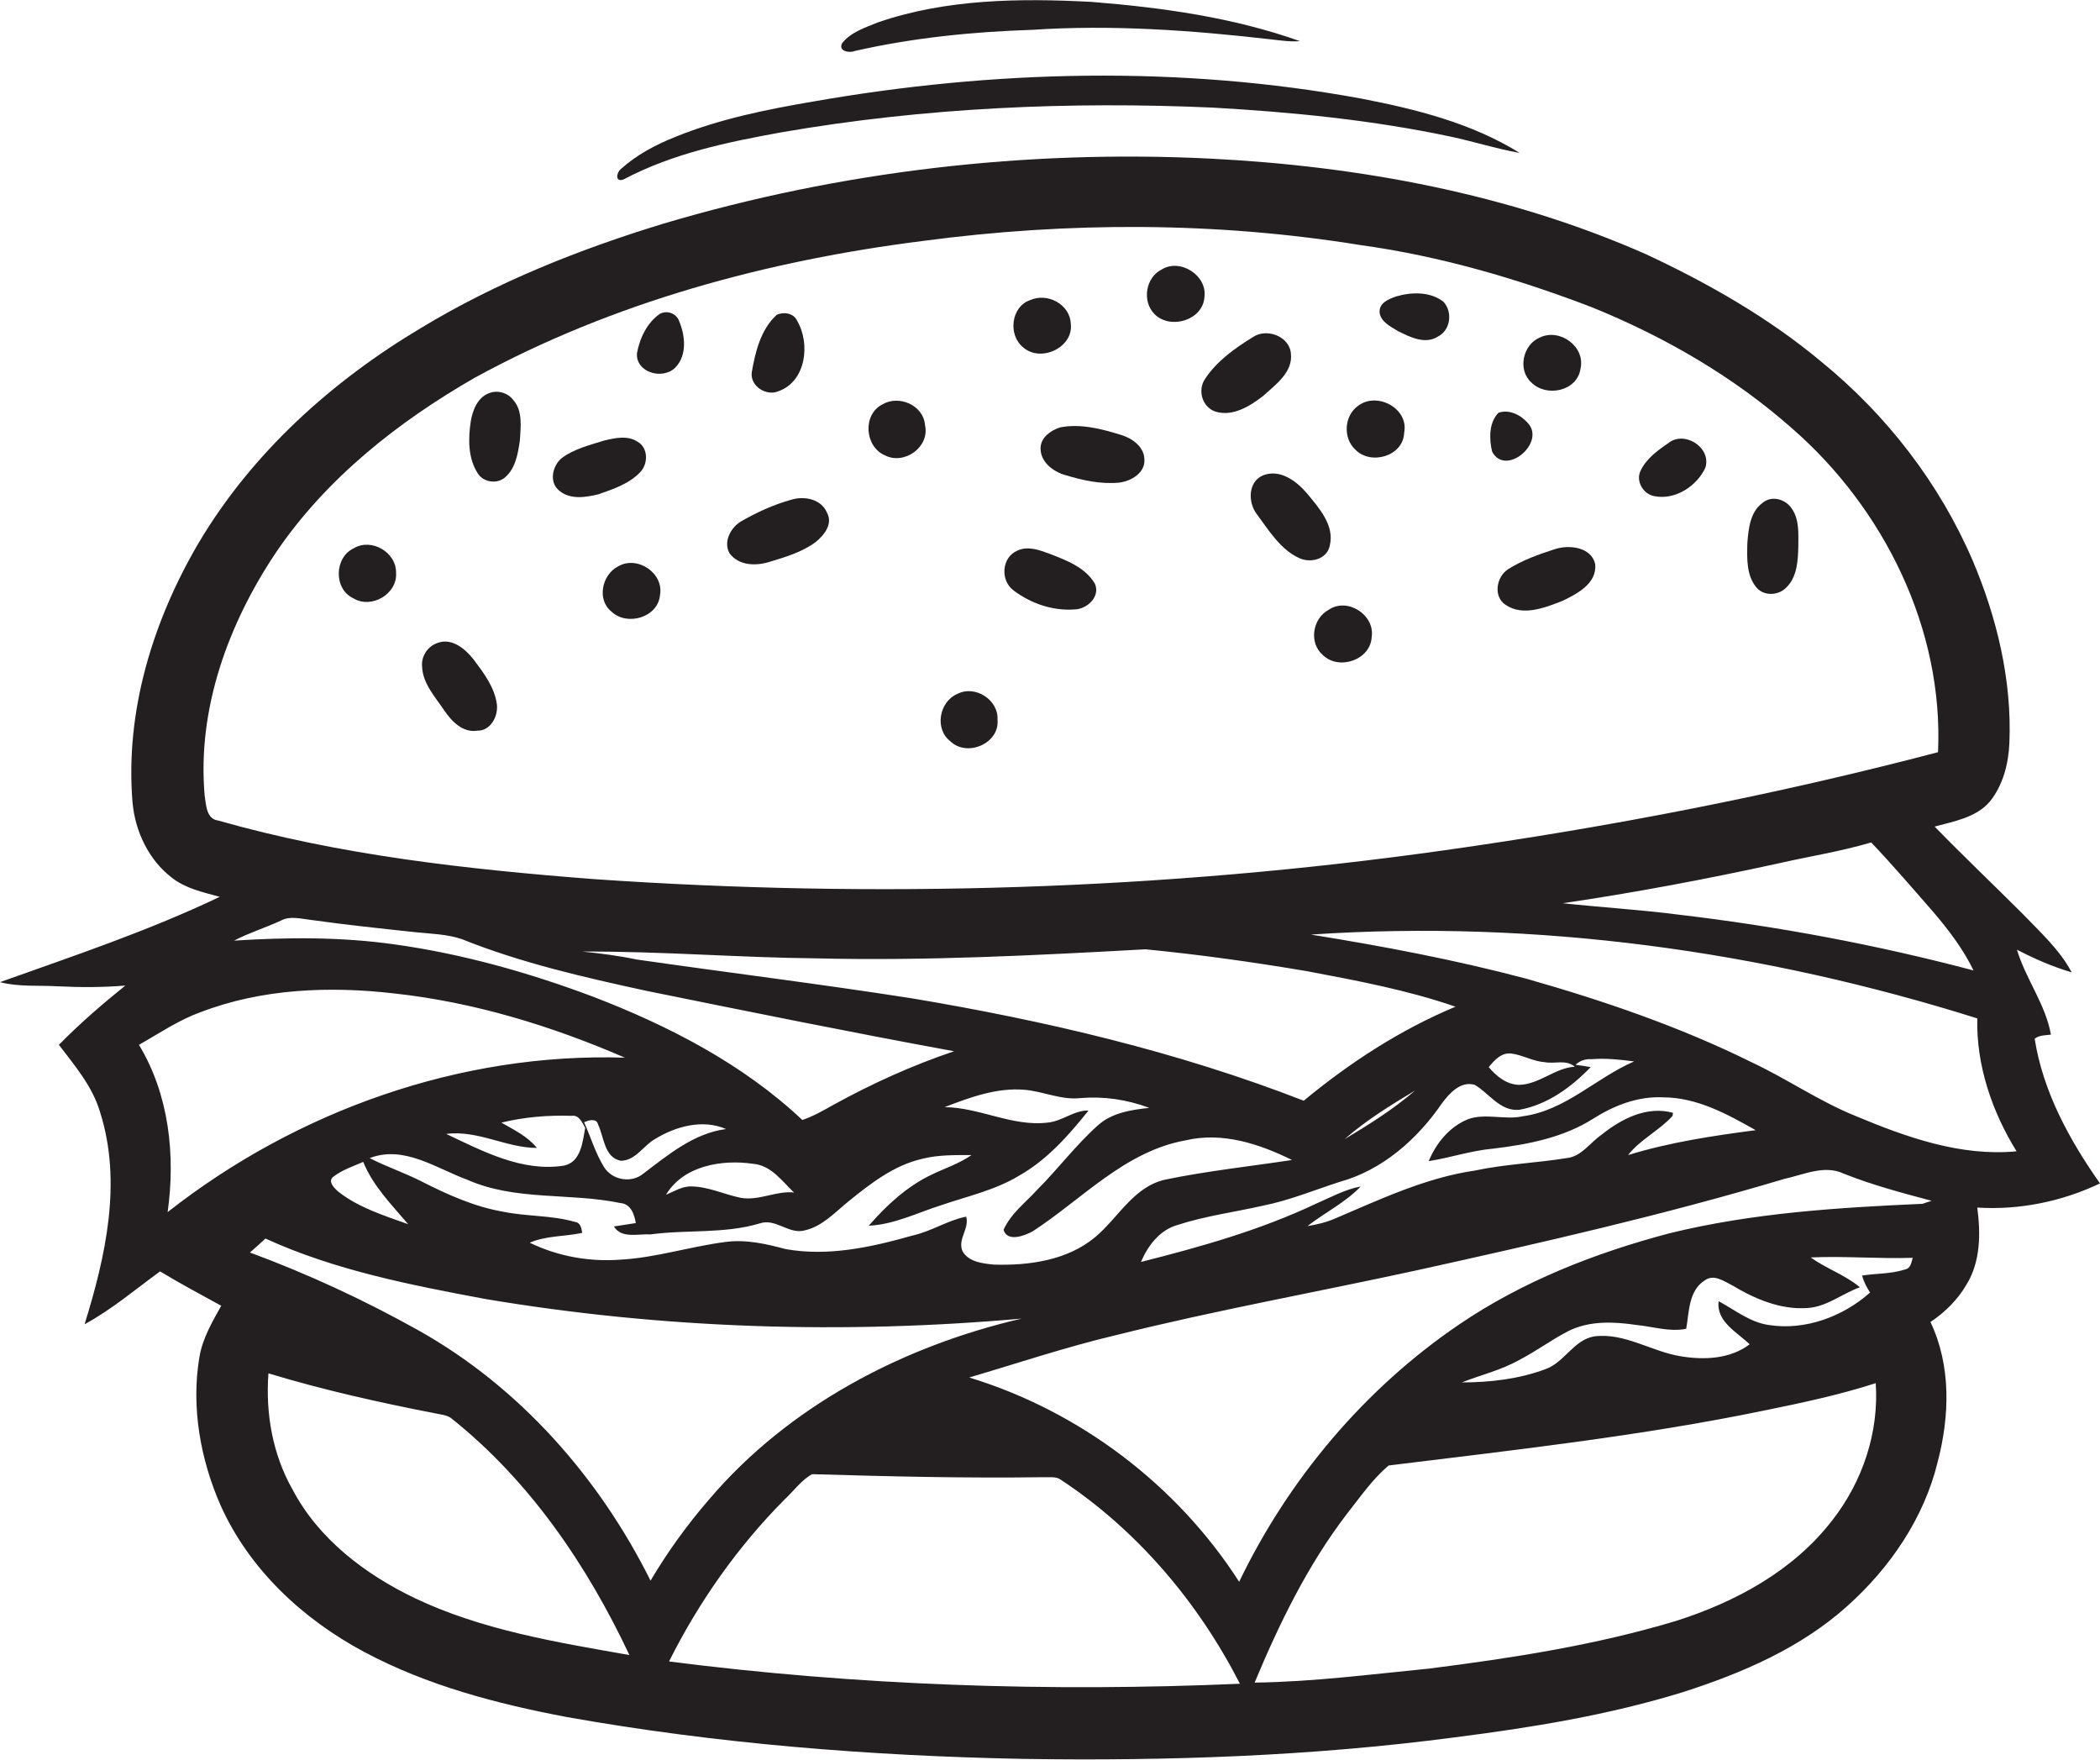 <?xml version="1.0" encoding="utf-8"?>
<!-- Generator: Adobe Illustrator 19.2.0, SVG Export Plug-In . SVG Version: 6.00 Build 0)  -->
<svg version="1.1" id="Layer_1" xmlns="http://www.w3.org/2000/svg" xmlns:xlink="http://www.w3.org/1999/xlink" x="0px" y="0px"
	 viewBox="0 0 556.2 466" enable-background="new 0 0 556.2 466" xml:space="preserve">
<g>
	<path fill="#231F20" d="M226.4,13.5c15.4-3.5,31.3-5.1,47-5.6c21-1.4,42.1,0.1,63,2.5c2.6,0.3,5.3,0.7,7.9,0.5
		C326.6,4.6,307.8,2,289.1,0.5c-18.9-1-38.4-0.8-56.5,5.4c-3.4,1.4-7.3,2.6-9.6,5.6C222,13.6,225,14.1,226.4,13.5z"/>
	<path fill="#231F20" d="M165.2,47.5c13-6.9,27.6-9.9,42-12.5c37.6-6.5,76-8.2,114.1-6.5c21.1,1.2,42.3,3.3,63,7.7
		c6.1,1.3,12,3.2,18.2,4.3c-12.7-7.9-27.5-11.6-42-14.4c-47.9-8.8-97.3-7.6-145.2,0.8C203,29,190.6,31.5,179,36.2
		c-5.3,2.1-10.4,4.8-14.6,8.6C163.2,45.8,162.9,48.4,165.2,47.5z"/>
	<path fill="#231F20" d="M556.2,313.4c-8.1-11.5-15.1-24.3-17.3-38.3c1.2-1,2.8-0.9,4.3-1.1c-1.4-8-6.7-14.8-9-22.5
		c4.6,2.4,9.4,4.5,14.5,6c-3.2-6-8.2-10.5-12.8-15.3c-7.8-7.8-15.8-15.4-23.5-23.3c5.2-1.4,11-2.4,14.6-6.6c3.5-4.3,5-10.1,5.2-15.6
		c0.7-16.5-3.3-33.1-9.7-48.2c-8.8-20.5-22.8-38.6-40.1-52.7c-14-11.7-30-20.8-46.5-28.5c-36.3-16-75.9-23.3-115.4-25.3
		c-48.7-2.4-97.9,3.3-144.7,17.2c-22.3,6.8-44.2,15.5-64.2,27.6c-23.7,14.1-44.9,33.2-59,57c-12.1,20.6-19.5,44.6-17.5,68.7
		c0.7,7.7,4.3,15.3,10.5,20c3.6,2.8,8.2,3.8,12.6,5c-18.8,9-38.6,15.6-58.2,22.6c5,1.3,10.2,0.8,15.3,1.1c6,0.3,12,0.3,17.9-0.2
		c-6.1,4.9-12.1,10.1-17.6,15.7c4.2,5.5,8.9,11,10.9,17.8c5.9,18.5,1.5,38.2-4.1,56.2c7.2-3.9,13.4-9.2,20-14
		c5.3,3.2,10.7,6.1,16.2,9.1c-2.4,4.3-5,8.7-5.8,13.7c-2.2,13.2,0.3,27,5.6,39.1c7.6,17,21.8,30.2,38.1,38.9
		c16.7,8.9,35.1,13.7,53.5,17.2c39.9,7.1,80.4,10.3,120.8,11.1c38.2,0.6,76.6-0.7,114.5-5.7c20.4-2.6,40.8-5.9,60.5-12
		c15.6-5,31.2-11.7,43.5-22.8c11.3-10.1,20.3-23.3,23.9-38.1c3.2-12.2,3.6-25.5-1.9-37.1c3.9-2.6,7.3-6,9.6-10
		c3.7-6.1,3.7-13.5,2.8-20.3C534.9,320.5,546.1,318.2,556.2,313.4z M522.7,257c-25.7-6.8-51.9-11.7-78.3-14.8
		c-10.1-1.3-20.3-1.9-30.5-3c19.1-2.8,38.1-6.4,56.9-10.5c8.3-1.9,16.7-3.2,24.8-5.6c5.7,6,11.1,12.3,16.6,18.6
		C516.2,246.4,520,251.4,522.7,257z M57.8,217.3c-3.2-0.4-3.2-4.2-3.6-6.7c-2-22.9,6.3-45.5,18.9-64.3
		c13.3-19.6,32.3-34.6,52.7-46.3c36.6-20,77.5-31,118.7-36.2c38.4-5.1,77.5-5.1,115.8,1.1c21.1,2.9,41.6,8.9,61.4,16.5
		c19.2,7.8,37.4,18.3,53,32.1c24.3,21.2,40.1,53.1,38.6,85.7c-43,11.3-86.8,19.8-130.9,26c-74.5,10.5-150.2,12.8-225.3,7.6
		C123.6,230.2,90.1,226.5,57.8,217.3z M402.4,293.9c7.4-1.3,13.8-6,18.9-11.3c-1-0.2-3-0.5-4-0.6c1.1-1.1,2.6-1.6,4.2-1.5
		c3.8-0.3,7.6,0.1,11.3,0.6c-10,4.3-18.2,13-29.4,14.5c-4.8,1.1-9.9-0.9-14.6,0.8c-4.9,2-8.4,6.3-10.4,11.1c5.7-0.9,11.3-2.8,17-3.3
		c9.2-1.1,18.6-2.9,26.5-7.9c5.5-3.5,11.8-6,18.5-5.7c9,0,17,4.4,24.6,8.7c-11.4,1.5-22.8,3.2-33.8,6.6c3.3-4.2,8.3-6.5,11.8-10.4
		c0-0.2,0.1-0.6,0.1-0.8c-6.9-1.9-13.7,1.6-18.9,5.8c-3.1,2.1-5.3,5.8-9.3,6.2c-8.1,1.3-16.3,1.6-24.3,3.3c-13,1.9-25,7.6-37,12.7
		c-2.3,1-4.8,1.6-7.3,2c4.6-3.6,10-6.2,14.1-10.5c-4.2,0.8-8,2.9-11.9,4.6c-14.8,7-30.5,11.4-46.3,15.4c1.8-4.3,5-8.5,9.7-9.8
		c7.4-2.4,15.1-3.4,22.6-5.1c7-1.4,13.5-4.1,20.3-6.3c11.3-3.1,20.6-11.3,27.1-20.8c2-2.7,5-6,8.7-4.9
		C394.3,289.4,397.3,294.4,402.4,293.9z M394.3,282.6c1.5-1.8,3.3-3.9,6-3.6c3,0.4,5.8,2.1,8.9,2.3c2.6,0.5,5.6-0.8,7.9,1.2
		c-5.3,0.3-9.4,4.7-14.8,4.8C399,287.2,396.3,285,394.3,282.6z M255.9,322.2c-5,1-9.2,3.9-14.2,5c-10.9,3.1-22.3,5.6-33.6,3.6
		c-5.2-1.4-10.5-2.6-15.9-1.9c-9.4,1.2-18.5,4.2-28,4.7c-8.2,0.6-16.5-0.9-23.9-4.5c4.4-1.9,9.3-1.6,13.9-2.6
		c-0.2-1.2-0.4-2.7-1.9-2.9c-6.2-1.8-12.7-1.4-19-2.7c-7.6-1.3-14.7-4.5-21.6-8c-4.5-2.3-9.3-3.9-13.8-6.2
		c9.1-3.5,17.6,2.7,25.8,5.7c12.8,5.7,27.2,3.4,40.6,6.2c2.8,0.2,3.7,3,4.1,5.3c-1.9,0.3-3.9,0.6-5.8,0.9c2,3.3,6.5,1.9,9.7,2.1
		c9.6-1.3,19.5-0.1,28.9-2.9c4.3-1.5,7.8,3.1,12.1,1.8c4.6-1.1,7.9-4.8,11.5-7.7c5.8-4.7,12-9.5,19.4-11.2c4.3-1.1,8.7-1,13.1-1
		c-3.3,2.3-7.1,3.5-10.6,5.2c-6.5,3.1-11.9,8.1-16.6,13.5c6.7-0.3,12.8-3.4,19.1-5.4c7-2.4,14.4-4,20.8-7.9
		c7.4-4.2,13.1-10.7,18.3-17.2c-3.9-0.1-7,2.9-10.9,3.2c-9.3,1.1-17.9-4-27.2-4.1c6.7-2.6,13.8-5.2,21.1-4.6c5,0.4,9.8,2.8,14.9,2.2
		c6.2-0.5,12.4,0.4,18.2,2.6c-4.8,0.5-10,1.3-13.7,4.7c-5.8,5.2-10.5,11.5-16,17c-3.1,3.4-7,6.3-8.9,10.6c1,3.3,5.5,1.6,7.7,0.4
		c13.1-8.5,24.4-21.2,40.5-24.1c9.7-2.3,19.5,0.9,28.2,5.2c-11.2,1.7-22.5,2.9-33.6,5.2c-8.4,1.9-12.4,10.1-18.5,15.2
		c-7.4,6.2-17.6,7.6-26.9,7.3c-3-0.3-6.7-0.7-8.3-3.6C253.6,328.1,256.8,325.4,255.9,322.2z M108.1,324.2
		c-6.4-2.3-13.2-4.4-18.6-8.7c-1-0.9-2.7-2.6-1.3-3.8c2.4-1.9,5.3-2.8,8-4C98.8,314.1,103.7,319,108.1,324.2z M132.8,297.3
		c6.1-1.5,12.4-2,18.6-1.8c2-0.3,2.8,1.8,3.6,3.2c-0.7,3.7-1.1,9.1-5.7,10c-11,1.7-21.4-3.8-31.1-8.4c8.3-1.1,15.9,3.7,24,3.7
		C139.7,300.9,136.1,299.2,132.8,297.3z M157.2,264c-17-6.4-34.7-11.4-52.7-13.9c-14.1-2-28.3-1.9-42.5-1c4-2.1,8.3-3.4,12.4-5.3
		c2.4-1.3,5.2-0.5,7.8-0.2c9.3,1.3,18.7,2.3,28.1,3.3c4,0.4,8.1,0.5,12,1.8c15.7,6.3,32.3,10.1,48.9,13.7c27.1,5.5,54.2,11,81.5,16
		c-11,3.7-21.6,8.5-31.8,14.1c-2.7,1.5-5.4,3.1-8.4,4.1C196.8,281.8,177.2,271.7,157.2,264z M210.3,315.8c-4.8-0.5-9.3,2.3-14.2,1.4
		c-4.3-0.9-8.4-2.9-12.9-3c-2.5-0.1-4.6,1.3-6.8,2.2c4.6-7.7,14.8-9.4,23-8.2C204.3,308.6,207.1,312.8,210.3,315.8z M192.3,299
		c-8.5,1.1-15.3,6.8-21.9,11.8c-3.1,2.6-8.2,1.8-10.4-1.7c-2.3-3.7-3.5-7.9-5.3-11.9c1.1-0.5,3.3-1.2,3.7,0.6c1.6,3.3,1.6,8.7,6,9.6
		c3.9,0,6-4,9-5.7C178.9,298.3,186.1,296.3,192.3,299z M356.1,301.7c5.7-5,12.2-9,18.7-12.9C369,293.8,362.6,297.8,356.1,301.7z
		 M345.3,291.5c-33.4-13-68.5-21.2-103.7-27.1c-24.3-3.8-48.6-6.8-73-10.3c-4.7-1-9.5-1.6-14.3-2.1c20.7-0.1,41.3,1.6,62,1.8
		c29.1,0.7,58.1-0.8,87.1-2.4c14.3,1.4,28.6,3.4,42.8,5.8c13.2,2.5,26.6,5,39.3,9.4C370.9,272.7,357.5,281.4,345.3,291.5z M44.4,321
		c2.1-15,0.4-31.1-7.6-44.3c5.3-3,10.4-6.5,16.2-8.6c16.3-6.3,34.3-7,51.5-5c21.1,2.3,41.6,8.6,61,17
		C121.9,278.7,78.5,294.2,44.4,321z M109.8,423.2c-13.1-6.3-25.4-15.6-32.3-28.7c-5.3-9.3-7.2-20.2-6.4-30.8
		c14.5,4.4,29.3,7.7,44.2,10.6c1.4,0.3,2.9,0.4,4.1,1.2c20.8,16.5,36.1,39,47.3,62.8C147.4,434.9,127.6,431.7,109.8,423.2z
		 M110.8,352.3c-14.3-8-29.2-14.9-44.6-20.6c1.4-1.2,2.8-2.5,4.1-3.7c18.4,8.4,38.4,12.3,58.2,16c46.9,7.9,94.8,9.4,142.1,5.2
		c-31.5,7.3-61.7,23.1-82.8,47.9c-5.8,6.7-11,13.9-15.5,21.5C158.7,391.3,137.6,367.3,110.8,352.3z M177.2,440
		c7.9-15.8,18.2-30.4,30.6-42.9c2.4-2.2,4.4-5.1,7.3-6.7c20.4,0.6,40.9,1.1,61.3,0.8c1.5,0.1,3.3-0.3,4.6,0.7
		c20.3,13.4,36.4,32.5,47.4,54C277.9,448.1,227.2,446.4,177.2,440z M485.3,402.6c-10.3,13.4-25.7,21.7-41.5,26.7
		c-21.3,6.4-43.3,9.8-65.4,12.6c-15.3,1.5-30.6,3.5-46.1,3.7c6.5-15.6,14-31,24.3-44.5c3.5-4.4,6.8-9.3,11.2-13
		c33.3-4.1,66.8-7.8,99.7-14.6c9.8-2,19.7-4.1,29.3-7.2C497.7,379.3,493.3,392.4,485.3,402.6z M504.5,336.2c-3.6,1.2-7.5,1-11.3,1.6
		c0.4,1.6,1.2,3.1,2.1,4.5c-7.2,6.4-17.2,10.1-26.8,8.6c-5-0.7-9-4-13.3-6.3c-0.7,5.4,4.9,8.2,8.2,11.4c-5.1,3.9-12,4.2-18.1,3.2
		c-7.8-1.2-14.9-6.3-23-5.3c-5.5,0.9-7.9,6.9-13,8.7c-7,2.6-14.6,3.5-22.1,3.5c5-2,10.3-3.2,15.1-5.9c4.5-2.3,8.6-5.4,13.1-7.7
		c5.6-2.8,12.1-2.5,18.1-1.6c4.3,0.4,8.7,1.9,13.1,1c0.8-4.4,0.6-10.1,4.9-12.8c2.4-1.8,5.1,0.2,7.3,1.3c6,3.6,12.8,6.5,19.9,6
		c5.1-0.3,9.2-3.8,13.9-5.5c-3.9-3.3-8.9-4.9-13-7.9c9-0.4,18,0.4,27,0.1C506.2,334.4,506.1,335.9,504.5,336.2z M509.2,318.8
		c-22.4,1-45,2.4-67,7.8c-19.7,5.2-38.9,12.7-55.8,24.2c-25,17-45.1,40.9-58.2,68.1c-16.5-25.7-42.3-45.2-71.5-54.1
		c12.9-3.8,25.7-8.1,38.8-11.2c26.4-6.6,53.2-11.4,79.8-17.2c32.6-7.2,65.2-14.6,97.3-24.2c5.1-1.1,10.6-3.8,15.7-1.4
		c7.5,3,15.4,5.1,23.3,7.2C510.9,318.2,509.8,318.6,509.2,318.8z M491.6,295.6c-9.7-3.9-18.3-9.9-27.7-14.3
		c-19-9.4-39.2-16.3-59.6-22.1c-18.8-5-37.9-8.6-57.1-11.7c59.6-4,119.6,4.3,176.5,22.2c-0.3,12.4,3.9,24.7,10.4,35.2
		C519.3,306.3,505,301.2,491.6,295.6z"/>
	<path fill="#231F20" d="M319,78.7c0.8-5.7-6.3-10.3-11.2-7.4c-4.4,2.1-5.4,8.5-2,11.9C310,87.4,318.6,84.8,319,78.7z"/>
	<path fill="#231F20" d="M370.3,87.7c3.2,1.6,7.2,3.6,10.6,1.4c3.3-1.7,3.9-6.5,1.4-9.2c-3.5-2.7-8.4-2.6-12.5-1.4
		c-2,0.7-4.6,1.7-4.4,4.3C365.7,85.2,368.3,86.5,370.3,87.7z"/>
	<path fill="#231F20" d="M271,92c4.7,4.1,13.4,0,12.6-6.3c-0.2-5.1-6.2-8.3-10.8-6.2C267.8,81.2,266.9,88.7,271,92z"/>
	<path fill="#231F20" d="M178.9,97.3c3.1-3.2,2.6-8.4,1-12.2c-0.7-2.1-3.2-3-5.1-2c-3.4,2.3-5.4,6.5-6.1,10.5
		C168.4,98.7,175.6,100.7,178.9,97.3z"/>
	<path fill="#231F20" d="M206.2,103.6c7.3-2.6,8.5-12.6,4.9-18.7c-0.9-2-3.6-2.4-5.4-1.5c-4.2,3.8-5.7,9.9-6.6,15.3
		C198.7,102.3,203,105,206.2,103.6z"/>
	<path fill="#231F20" d="M321.9,109c4.6,1.4,9.1-1.4,12.6-4.1c3.3-3,8-6.3,7.4-11.3c-0.4-4.6-6.5-6.8-10.1-4.3
		c-4.7,2.9-9.5,6.3-12.6,11C317.1,103.3,318.4,107.8,321.9,109z"/>
	<path fill="#231F20" d="M418.6,97.7c1.4-5.9-5.5-10.9-10.8-8.3c-4.5,1.9-5.9,8.6-2.2,11.9C409.6,105.3,417.7,103.6,418.6,97.7z"/>
	<path fill="#231F20" d="M129.6,104.1c-3.1,1.1-4.4,4.5-4.9,7.4c-0.7,4.6-0.8,9.7,1.8,13.8c1.5,2.5,5.3,3,7.4,1
		c2.7-2.4,3.3-6.3,3.8-9.7c0.2-3.5,0.8-7.7-1.7-10.6C134.6,104.1,131.9,103.2,129.6,104.1z"/>
	<path fill="#231F20" d="M234.4,120.6c5.1,2.6,11.9-2.2,10.6-8c-0.4-5.3-6.9-8.1-11.3-5.5C228.4,109.8,229,118.3,234.4,120.6z"/>
	<path fill="#231F20" d="M371.9,114.6c1.3-6.4-7.1-10.9-12.1-7.2c-3.8,2.6-4.2,8.6-0.8,11.7C363.1,123.3,371.7,120.8,371.9,114.6z"
		/>
	<path fill="#231F20" d="M404.8,112.2c-1.8-2.2-5-3.9-7.9-2.9c-2.6,2.6-2.5,7-1.7,10.3C398.7,126.3,409.3,117.4,404.8,112.2z"/>
	<path fill="#231F20" d="M275.6,118.6c-0.1,3.7,3.3,6.3,6.5,7.2c4.6,1.4,9.5,2.5,14.4,2c3.1-0.4,6.9-2.6,6.6-6.2
		c-0.1-3.3-3.2-5.5-6.1-6.4c-5.2-1.6-10.8-3.1-16.3-2C278.3,114,275.7,115.8,275.6,118.6z"/>
	<path fill="#231F20" d="M169.6,125c2.1-2.2,2.1-6.4-0.7-8c-2.7-1.8-6.1-1-9-0.3c-3.8,1.2-7.9,2.2-11.1,4.6c-2.5,2-3.5,6.5-0.6,8.7
		c2.9,2.4,7,1.7,10.3,0.9C162.5,129.5,166.7,128.1,169.6,125z"/>
	<path fill="#231F20" d="M438.2,131.4c5.5,1.1,11.3-2.7,13.5-7.6c1.6-5.4-5.7-9.9-9.9-6.4c-2.8,1.9-5.8,4.1-7.3,7.3
		C433.2,127.4,435.2,130.9,438.2,131.4z"/>
	<path fill="#231F20" d="M334.5,125.9c-4,1.7-4,7.2-1.6,10.3c3.2,4.3,6.2,9.3,11.2,11.6c3,1.4,7.4,0.3,8.1-3.3
		c1.3-5.4-2.8-9.9-6-13.8C343.4,127.4,339,124.1,334.5,125.9z"/>
	<path fill="#231F20" d="M203.8,148.8c4.3-1.3,8.7-2.6,12.3-5.3c2.2-1.8,4.6-4.8,2.9-7.8c-1.5-3.5-5.9-4.4-9.3-3.4
		c-4.7,1.3-9.1,3.3-13.3,5.7c-2.8,1.6-4.9,5.4-3.2,8.5C195.7,149.9,200.3,149.9,203.8,148.8z"/>
	<path fill="#231F20" d="M473.1,155.6c2.9-2.8,3.1-7.1,3.2-10.9c0-3.4,0.3-7.2-1.8-10.1c-1.6-2.4-5.3-3.5-7.7-1.4
		c-3.3,2.4-3.7,6.9-4,10.6c-0.1,4.1-0.3,8.8,2.6,12C467.4,157.9,471.1,157.7,473.1,155.6z"/>
	<path fill="#231F20" d="M93.7,145.2c-5.2,2.4-5.4,10.9,0,13.3c4.7,2.8,11.6-1.2,11.2-6.8C105,146.2,98.3,142.4,93.7,145.2z"/>
	<path fill="#231F20" d="M411.9,145.4c-4.3,1.4-8.6,2.9-12.4,5.3c-3.2,2-4.1,7.3-0.7,9.5c4.6,3.1,10.5,0.7,15.1-1.1
		c3.9-1.9,9.1-4.6,8.6-9.7C421.5,144.9,415.7,144.2,411.9,145.4z"/>
	<path fill="#231F20" d="M268.5,156.4c4.5,3.4,10.3,5.4,16,5c3.3,0,7-3.3,5.5-6.8c-2.5-4.3-7.5-6.2-11.9-7.9c-2.7-1-5.8-2.2-8.6-0.9
		C265.2,147.6,264.9,153.8,268.5,156.4z"/>
	<path fill="#231F20" d="M163.7,150c-4.3,2.2-5.7,8.9-1.7,12c4.1,3.9,12.3,1.5,12.8-4.4C175.9,151.8,168.8,147,163.7,150z"/>
	<path fill="#231F20" d="M350.4,173.5c4.2,4.1,12.6,1.3,12.9-4.8c0.9-5.9-6.5-10.6-11.4-7.2C347.6,163.8,346.6,170.3,350.4,173.5z"
		/>
	<path fill="#231F20" d="M125.4,174.6c-2.2-2.8-5.8-5.8-9.6-4.3c-2.6,0.9-4.3,3.6-4,6.3c0.2,4.5,3.5,8,5.9,11.6
		c2,2.9,4.9,5.9,8.7,5.3c3.5,0.1,5.6-3.8,5.2-7C131,182,128.1,178.2,125.4,174.6z"/>
	<path fill="#231F20" d="M251.7,196.3c4.4,4.3,13.1,0.6,12.5-5.7c0.3-5.3-6-9.3-10.7-6.8C248.7,185.9,247.5,193.1,251.7,196.3z"/>
</g>
</svg>
